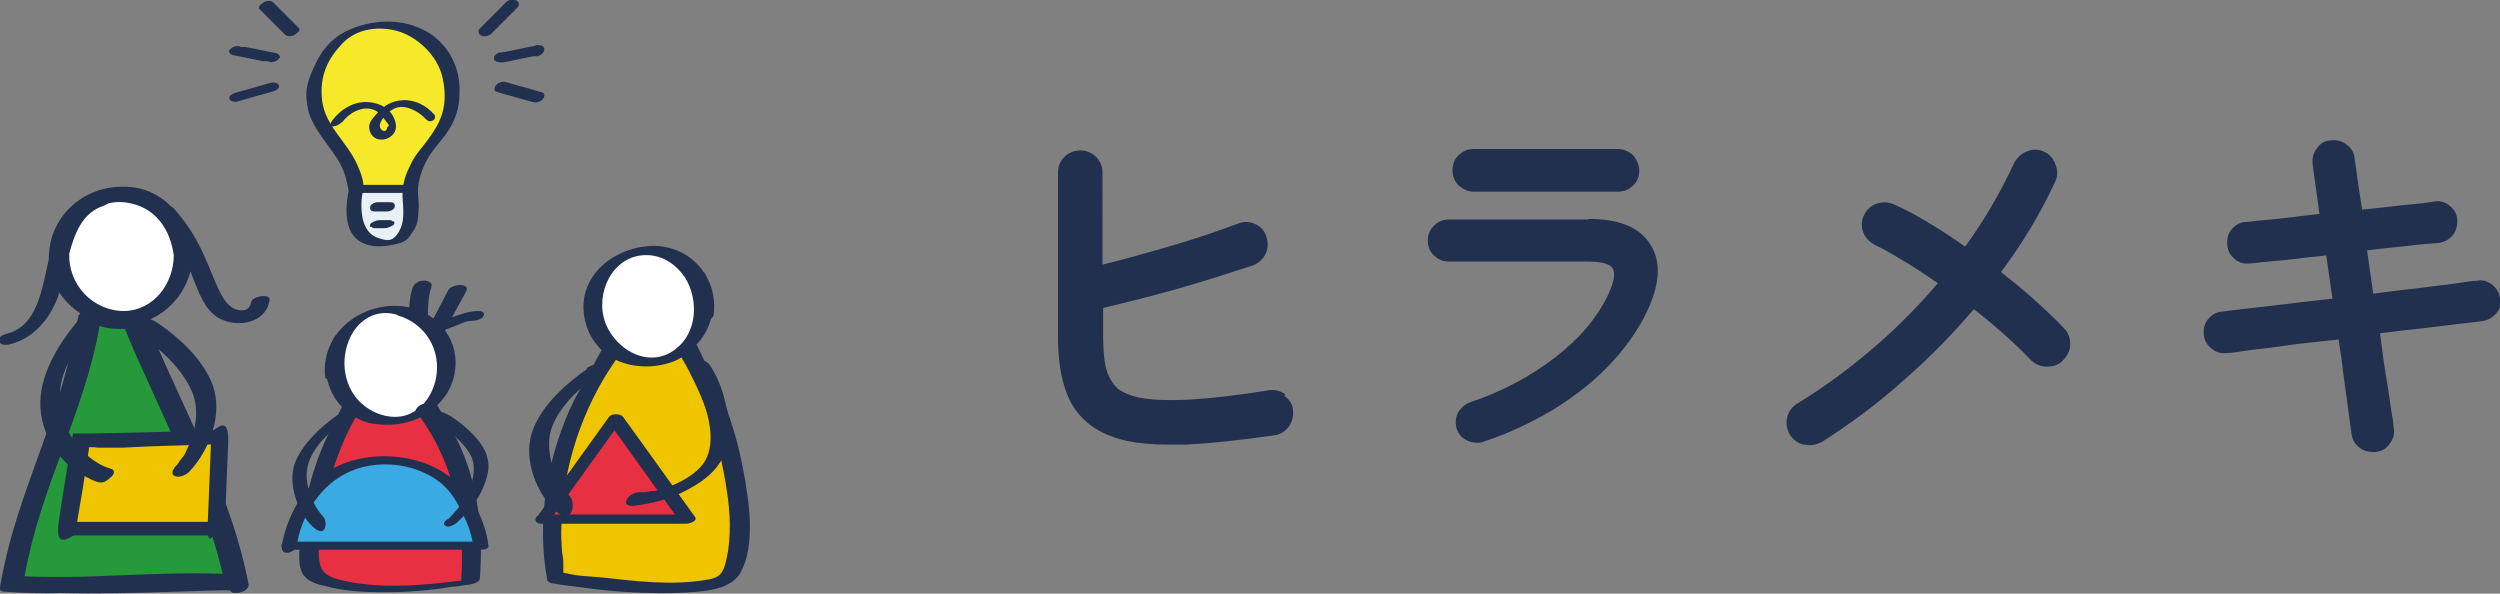 <svg xmlns="http://www.w3.org/2000/svg" viewBox="0 0 404.3 96"><rect x="0" y="0" width="404.3" height="96" fill="#808080" stroke="none"/><defs><style>.cls-2{fill:#fff}.cls-3{fill:#efc500}.cls-5{fill:#22304f}.cls-8{fill:#e73042}</style></defs><g id="_レイヤー_1" data-name="レイヤー_1"><path class="cls-5" d="M207.9 63.8c-.8-.6-1.7-.8-2.6-.7-5 .8-9.2 1.3-12.6 1.5-3.3.2-6 .1-7.9-.2-1.8-.3-3.2-.9-4.1-1.6-.7-.7-1.3-1.6-1.7-2.8-.4-1.3-.6-3.2-.6-5.6v-4.6c3.8-.9 7.8-1.9 11.7-3 4.3-1.2 8.6-2.6 12.6-3.9.9-.4 1.6-1 2-1.9.4-.9.4-1.8.1-2.7-.3-1-.9-1.7-1.9-2.1-.9-.4-1.8-.4-2.8 0-3.5 1.3-7.3 2.6-11.5 3.8-3.5 1-7 2-10.3 2.8V27.9c0-1-.4-1.9-1.1-2.6-1.4-1.3-3.6-1.3-5 0-.7.7-1.1 1.5-1.1 2.6v26.5c0 3 .3 5.7 1 8 .7 2.4 1.9 4.4 3.7 5.9 1.6 1.4 3.8 2.4 6.4 3 1.9.4 4.1.6 6.8.6h2.9c3.8-.2 8.6-.7 14.2-1.5 1-.1 1.8-.7 2.4-1.5.5-.8.7-1.7.6-2.5 0-1-.6-1.8-1.4-2.4zm49-28.3h-22.6c-.9 0-1.7.3-2.4 1s-1 1.5-1 2.4.3 1.8 1 2.4c.7.7 1.5 1 2.4 1h22.6c2.1 0 3.5.4 3.9 1.1.5.8.2 2.2-.7 4.2-1.8 3.8-4.7 7.2-8.6 10.2-3.9 3-8.5 5.5-13.6 7.2-.9.3-1.6.9-2.1 1.7-.4.8-.5 1.8-.2 2.7.3.9.9 1.5 1.8 1.9.5.2 1 .3 1.5.3s.7 0 1.1-.2c4-1.3 7.7-3.1 11.1-5.1 3.4-2.1 6.4-4.4 9-7.1 2.6-2.7 4.7-5.6 6.2-8.7 2.1-4.4 2.4-8 .7-10.8-1.7-2.9-5.1-4.3-10.1-4.3zM238.3 31h23.3c1 0 1.8-.3 2.5-1 .7-.6 1-1.5 1-2.4s-.4-1.8-1-2.5c-.7-.6-1.5-1-2.5-1h-23.3c-.9 0-1.7.3-2.4 1-.7.6-1 1.5-1 2.5s.4 1.8 1 2.4c.7.6 1.5 1 2.4 1zm90.4 17.2c-1.6-1.4-3.3-2.8-5.1-4.2 3.6-4.8 6.5-9.7 8.8-14.7.4-.9.4-1.8 0-2.7-.3-1-1-1.7-1.9-2.1-.9-.4-1.8-.4-2.7 0-.9.3-1.6 1-2.1 1.9-2.1 4.6-4.8 9.2-7.9 13.5-1.8-1.3-3.6-2.5-5.3-3.5-2.2-1.4-4.3-2.5-6.1-3.3-.9-.4-1.8-.5-2.8-.2-1 .3-1.7 1-2.1 1.8-.5.9-.5 1.9-.2 2.8.3.9 1 1.6 1.9 2.1 1.7.8 3.5 1.9 5.5 3.1 1.6 1 3.1 2 4.7 3.1-3 3.5-6.3 6.9-9.9 10-4 3.5-8.3 6.7-12.9 9.5-.8.5-1.4 1.3-1.6 2.3-.2 1 0 1.9.5 2.8.6.8 1.3 1.3 2.2 1.5.3 0 .6.1 1 .1.6 0 1.2-.2 1.9-.5 4.7-3 9.3-6.4 13.6-10.3 4-3.5 7.7-7.3 11-11.2 1.6 1.2 3.1 2.5 4.6 3.8 1.8 1.6 3.3 3 4.6 4.4.7.7 1.6 1.1 2.6 1.1s2-.3 2.6-1c.7-.7 1.2-1.6 1.2-2.6s-.3-1.9-1-2.6c-1.3-1.4-3-3-4.9-4.7zm75.6.2c0-.9-.5-1.7-1.2-2.3-.7-.6-1.6-.9-2.5-.7-.7 0-2 .2-3.9.5-1.8.2-4 .5-6.4.8-2.1.2-4.2.5-6.5.8l-1-7c2.2-.3 4.3-.5 6.3-.7 2.3-.3 4-.4 5.2-.5.9-.1 1.7-.5 2.3-1.2.6-.7.8-1.5.8-2.4 0-1-.5-1.8-1.2-2.4-.7-.6-1.6-.9-2.6-.7-1.1.2-2.9.4-5.2.6-2 .2-4.1.5-6.4.7l-.7-4.6c-.2-1.7-.4-2.9-.5-3.5 0-1-.5-1.8-1.3-2.4-.7-.6-1.6-.8-2.5-.7-1 0-1.8.5-2.3 1.3-.6.7-.8 1.6-.7 2.6l1.1 8c-1.5.2-2.9.3-4.2.5-1.8.2-3.4.4-4.8.5-1.4.1-2.4.3-2.9.3-.9 0-1.7.5-2.3 1.2-.6.7-.8 1.6-.7 2.6.1.9.5 1.6 1.2 2.2.7.6 1.5.8 2.5.7.6 0 1.7-.2 3-.3 1.4-.1 3-.3 4.9-.5 1.4-.2 2.9-.3 4.4-.5l1 7c-2.4.3-4.7.5-6.9.8-2.7.3-5 .6-6.9.8-1.9.2-3.3.4-4 .5-.9 0-1.7.5-2.3 1.2-.6.7-.8 1.6-.7 2.6.1.9.6 1.7 1.3 2.2.7.6 1.5.8 2.5.7.6 0 1.9-.2 3.8-.5 2-.2 4.3-.5 7-.9 2.3-.3 4.7-.5 7.2-.8.3 2 .6 4 .8 5.8.3 2.3.6 4.3.8 5.9.2 1.6.4 2.8.5 3.6.1.9.6 1.7 1.3 2.2.6.5 1.4.7 2.2.7h.4c1-.1 1.8-.6 2.3-1.4.6-.8.8-1.6.6-2.5 0-.7-.2-1.8-.5-3.5-.2-1.7-.5-3.6-.9-5.9-.3-1.8-.5-3.8-.8-5.9 2.4-.3 4.7-.6 6.8-.8l6.6-.8c1.8-.2 2.8-.3 3.2-.4.9-.1 1.6-.6 2.2-1.2.6-.7.9-1.6.7-2.5z"/><path class="cls-8" d="M68 67.1h-.2c-2.1 1.1-4.5 1.5-6.8 1.2-1.2-.1-2.4-.5-3.4-1.1l-.3-.2-.2.3c-2.9 5.3-4.9 11.5-5.6 18v.8c-.2 1.8-.5 4 .1 5.7.6 1.5 2.1 2 3.4 2.3 2.7.7 5.6.9 8.5.9s7.4-.4 11-.8h.3v-.3c.7-10.6-1.5-19.3-6.7-26.6l-.2-.2z"/><path class="cls-2" d="M58.2 65.5c.2.2.4.4.6.5 1.3 1 3.2 1.8 5.2 1.8s2-.2 3-.8c.1 0 .3-.2.4-.3l.2-.2v-.2c0-.2.4-.6 1-.8 1-1.1 1.7-2.7 2.1-4.3.9-4.8-1.8-9.2-6.4-10.6-2.9-.9-5.6.2-7.4 2.9-2.3 3.8-1.8 8.9 1.3 11.8z"/><path class="cls-5" d="M70.5 65.7c1.5-1.3 2.6-3.1 3-5.2.5-2.7-.1-5.1-1.5-7 0-.1.1-.2.2-.3.3 0 .6-.2.9-.3 1-.3 2.1-1 3.1-1 .6 0 1.7-.2 2-.8.3-.6-.3-.8-.8-.8-1.2 0-2.3.3-3.4.7l-.9.3c.8-1.4 1.5-2.8 2.3-4.2.7-1.4-2.3-1.2-2.9-.2-.8 1.5-1.6 3.1-2.4 4.6l-.9-.6c0-1.6.1-3.1.6-4.6.2-.7-.9-1-1.4-.9-.7 0-1.5.5-1.7 1.2-.3 1-.5 2.1-.5 3.1-1.1-.2-2.2-.3-3.4-.2-3.4.3-6.5 2-8.4 4.6l-.2.2c-.1.2-.3.5-.4.7-1 1.8-1.5 3.9-1.2 6.1 0 0 .1.1.3.2.4 1.7 1.2 3.3 2.4 4.5l-2.4 4.8c-2.3 4.9-3.7 10.3-4.2 15.7-.2 1.8-.7 4.7.2 6.4.6 1.2 2.1 1.7 3.3 2 .2 0 .3 0 .5.1 4.7 1.4 14 1.2 20.3.1.8 0 1.6-.2 2.4-.3.5 0 2.1-.3 2.2-1 .6-7.9-.3-15.6-3.7-22.5l-3.2-5.6zm4 28.2c-6.3.8-13.3 1.4-19.4-.1-1.3-.3-2.7-.8-3.2-2.1-.7-1.8-.2-4.5 0-6.3.7-6.2 2.5-12.4 5.6-17.9 1 .6 2.2 1 3.5 1.1 2.4.3 4.9-.1 7-1.1 5.6 7.9 7.2 16.9 6.6 26.4zM64.3 51c4.5 1.3 7.1 5.6 6.2 10.2-.3 1.5-1 3-2 4.1-.7.2-1.2.7-1.3 1.1-.1.1-.3.2-.5.3-2.4 1.4-5.7.6-7.8-1.1-.2-.2-.4-.3-.6-.5-3-2.9-3.4-7.8-1.2-11.4 1.5-2.3 4-3.7 7.1-2.8z"/><path class="cls-2" d="M20.1 50.6c5.2 0 8.4-4.9 8.3-9.3-.6-4.7-3.2-7.9-7.1-8.7-1.3-.3-2.6-.3-3.9 0-.2.1-.4.3-.7.4-3.6 1.1-4.9 4.6-5.7 7.9 0 2.6.9 5.1 2.7 7 1.7 1.8 4.1 2.7 6.5 2.7z"/><path d="M26.5 65c-1.9-4.1-3.8-8.4-5.6-12.6v-.2h-.3c-1.7.1-3.4 0-5-.6h-.4v.2C14 59 11.5 66 9 72.7c-2.5 6.8-5 13.8-6.2 21.1v.3h.3c2.5.2 5 .2 7.5.2 3.3 0 6.7-.2 10-.3 5.3-.2 10.9-.5 16.3-.2h.4v-.4c-2.2-10-6.5-19.4-10.7-28.5z" fill="#26993a"/><path class="cls-5" d="M38.6 95h-1.7c-5.4-.3-10.9-.1-16.2.1-3.2.1-6.6.3-10 .3-2.8 0-5.2 0-7.5-.2H1.7l.2-1.5c1.2-7.4 3.8-14.4 6.3-21.2 2.4-6.7 5-13.6 6.1-20.7l.3-1.6 1.5.5c1.4.5 3 .7 4.5.6h1l.4.8c1.7 4.2 3.7 8.5 5.5 12.5l-.9.4.9-.4c4.2 9.1 8.5 18.6 10.7 28.7l.4 1.7zM4 93.2c2 .1 4.2.1 6.6.1 3.4 0 6.7-.2 9.9-.3 5.1-.2 10.3-.4 15.5-.2-2.2-9.5-6.4-18.6-10.4-27.4-1.8-4-3.7-8-5.4-12.2-1.4 0-2.8 0-4.1-.5-1.2 7-3.7 13.8-6.1 20.3-2.4 6.5-4.8 13.2-6 20.1z"/><path class="cls-5" d="M24.4 51.6c3.2-1.5 5.5-4.3 6.4-7.7 1 2.4 1.8 5.3 3.8 7 2.7 2.3 8.4 1.8 9-2.4.2-1.1-2.9-.6-3 .4-.3 1.8-2.4 1.5-3.5.5-.8-.7-1.3-1.7-1.8-2.7-.7-1.5-1.3-3.2-2-4.7-1.3-3.1-3-5.9-5.3-8.4 0 0-.2-.1-.3-.2-2-2-4.7-3.3-8-3.2-6.5 0-11.9 5.1-11.8 11.7C6.8 46.6 6.1 52.8 1 54c-1.9.5-1.4 2.1.5 1.7 3.8-.9 6.4-3.9 7.8-7.5l.3-.9c.9 1.4 2.1 2.5 3.4 3.4l-.3.3-1.4 6.5C8.4 70.2 2.1 81.9 0 95v.3c0 .2.3.4.9.4 2.9.2 5.9.3 8.8.2 12 .3 24.9-.6 27.5-.4.4.9 3.2.2 3-1-2.6-13.7-9.3-25.9-14.8-38.6l-1.1-4.3zM11.2 41c.9-3.4 2.2-6.6 5.5-7.7.3-.1.6-.3.8-.4 1.2-.3 2.4-.3 3.7 0 4.2.9 6.4 4.5 6.9 8.4 0 4.5-3.2 8.9-8 9-5.1 0-9.1-4.3-8.9-9.3zm-8 52.9c2.4-14.5 10-27.4 12.4-42 1.6.6 3.3.8 5.1.6 5.5 13.6 13.1 26.6 16.2 41-11.2-.5-22.5 1-33.7.3z"/><path class="cls-3" d="M110.4 57.6l-.2-.3-.3.2c-.6.4-1.3.6-2 .9-2.8.9-5.8.7-8.3-.4h-.2c0-.1-.2.1-.2.1-5.5 7.8-8.6 17.4-8.8 26.9 0 1.5 0 3 .2 4.4 0 .6.1 1.1.2 1.7v1.3l-.7.5h1l.4.1c1.3.4 2.8.5 4.3.6.6 0 1.1 0 1.7.1h.7c3.3.4 6.7.8 10.1.8 1.9 0 3.9-.1 5.8-.4 2.7-.4 3.2-1.3 3.8-3.8.7-3.2.7-6.7 0-11.4-1.2-8-3.8-15.4-7.4-21.4z"/><path class="cls-2" d="M103 57.7c.8.3 1.6.4 2.3.4 1.4 0 2.8-.5 4-1.4 3.8-2.9 3.9-8.4 1.7-11.9-1.4-2.2-3.4-3.5-5.7-3.8-2.4-.3-4.5.5-6.1 2.3-1.8 2.1-2.6 5.2-2 8 .7 2.9 3 5.5 5.8 6.5z"/><path class="cls-5" d="M112.6 55.8c1.1-1.2 2-2.7 2.4-4.3.2-.1.3-.3.4-.5.3-2.3-.1-4.4-1.1-6.2-.1-.2-.2-.5-.4-.7 0 0 0-.1-.1-.1-1.9-2.8-5.2-4.5-9-4.2-6 .5-11.4 5.1-10.3 11.5.4 2.2 1.4 4 2.8 5.3l-4.4 8c-4.4 9-6.2 19.5-4.4 29.2 0 .2.4.4.6.5 1.7.3 3.3.5 5 .7 9 1.3 17.3 1 20.3.5 2.1-.3 4.3-1.1 5.3-2.8 2.6-4.6 1.4-11.9.5-16.7-.7-3.8-1.8-7.6-3.2-11.2l-4.3-9zm4.9 34.5c-.5 2.5-1.1 3.2-3.5 3.5-5.4.9-11.1.2-16.5-.4-1.9-.2-4.1-.2-5.9-.7-.3 0-.4-.1-.5-.1V91c0-.6-.1-1.1-.2-1.7-.1-1.5-.2-2.9-.1-4.4.2-9.4 3.4-19 8.8-26.7 2.5 1.2 5.7 1.4 8.6.5.7-.2 1.4-.5 2-.9 3.8 6.4 6.2 13.9 7.3 21.3.6 3.7.8 7.6 0 11.3zm-12.2-49c2.4.3 4.2 1.7 5.5 3.6 2.2 3.6 2 8.9-1.6 11.6-4.6 3.5-10.5-.5-11.6-5.3-1.1-4.9 2.2-10.5 7.7-9.9z"/><path class="cls-8" d="M87.7 84l11.7-16.2L111.1 84H87.7z"/><path class="cls-5" d="M88.8 84.3c3.4-4.7 6.8-9.5 10.2-14.2.5-.7 1-1.3 1.5-2h-2.2c3.4 4.7 6.8 9.5 10.2 14.2.5.7 1 1.3 1.5 2l1.4-1.1H88c-.4 0-1.3.1-1.4.7s.5.8 1 .8H111c.4 0 1.9-.4 1.4-1.1-3.4-4.7-6.8-9.5-10.2-14.2s-1-1.3-1.5-2c-.5-.6-1.8-.5-2.2 0-3.4 4.7-6.8 9.5-10.2 14.2s-1 1.3-1.5 2c-.7 1 1.6 1.2 2.2.5z"/><path class="cls-5" d="M94.9 59.7c-3.4 2.4-7 5.6-8.6 9.5-1.8 4.3 0 9.7 3.1 13s3.8-.8 2.8-1.9c-2.6-2.8-4.4-7.8-2.8-11.6 1.4-3.3 4.5-6.1 7.1-7.9.5-.3 1.1-1 .6-1.6s-1.7 0-2.2.3zm17.1 1.4c.9 1.5 1.6 3.2 2.1 4.9.8 2.6 1.3 5.7.1 8.2s-5.1 4.5-8.3 5.2c0 0-.3 0 0 0h-.3c-.2 0-.4 0-.6.1-.3 0-.6.1-.9.1h-.8c-.7 0-1.7.6-2 1.3s.5 1 1.1.9c2.9-.3 6-1.1 8.6-2.5 2.1-1.1 4.2-2.5 5.5-4.6 1.6-2.5 1.7-5.4 1.1-8.3s-1.3-5-2.7-7.2-3.7.4-3.1 1.5z"/><path class="cls-3" d="M35.1 85.5H10.9l2.3-14.2 22.5-.6-.6 14.8z"/><path class="cls-5" d="M33.9 84.4H9.6c.8.7 1.7 1.5 2.5 2.2.4-2.4.8-4.7 1.2-7.1s.5-3.3.8-4.9l.2-1.5s.2-.8 0-.7c.2-.2 1.4 0 1.6 0h3.9c3.4-.2 6.9-.3 10.3-.4l6.6-.2-2.5-2.1c-.2 4.9-.4 9.9-.6 14.8s1.1 1.3 1.5 1.5 1.1.9 1.2.5c.2-4.9.4-9.9.6-14.8s-2-2.1-2.5-2.1c-6.6.2-13.1.4-19.7.5h-2.9c-.8 4.8-1.6 9.5-2.3 14.3s2 2.2 2.5 2.2h24.2c.4 0-.6-1-.7-1.1-.4-.4-1.2-1.2-1.8-1.2z"/><path class="cls-5" d="M22.7 54.2c3.2 2.2 6.5 5.2 8.2 8.8 1.3 2.8.9 5.9-.2 8.6s-1 2-1.6 2.9-.4.6-.7.9-.2.2-.2.3c.3-.4.2-.2.1-.1-.4.4-.7 1.1 0 1.4s1.8-.2 2.3-.7c3.3-3.5 5.5-9.3 3.8-14-1.5-4.1-5.3-7.6-8.8-10s-3.9 1.1-2.8 1.9zm-9.6-2.9c-2.9 3.3-5.6 7.4-6.4 11.8-.9 5.1 1.6 10.4 5.8 13.2 1 .6 2 1.2 3.1 1.6s1.7-.2 2.3-.7.8-1.2 0-1.4c-2.4-.7-4.6-2.6-6-4.6s-2.3-4.8-2.2-7.4c0-2.7 1.3-5.3 2.7-7.6s1.3-2 2.1-3 .5-.7.8-1 .6-.7.1-.1c1.5-1.7-1.3-1.8-2.3-.7z"/><path d="M46.7 88.2h31s-1.6-13.8-15.5-13.8c-13.6 0-15.5 13.8-15.5 13.8z" fill="#3aaae2"/><path class="cls-5" d="M46.7 88.9h31c.3 0 1.3 0 1.3-.6-.6-5.2-3.9-10.4-8.7-12.7-4.3-2.1-9.8-2.4-14.3-.8-3.6 1.3-6.5 3.9-8.3 7.3-1 1.9-1.8 4-2.1 6.1s2.3 1 2.4.1c.6-4.6 3.5-9.3 7.5-11.5 3.7-2.1 8.6-2.2 12.5-.6s5.4 3.9 6.8 6.8c.8 1.6 1.5 3.4 1.7 5.2l1.3-.6h-31c-.4 0-1.2 0-1.3.6s.8.7 1.2.7z"/><path class="cls-5" d="M54.6 67.1c-2.7 1.9-5.5 4.5-6.8 7.5s0 7.7 2.5 10.3 2.7-.6 2-1.3c-2.1-2.3-3.5-6.3-2.2-9.3 1.1-2.6 3.5-4.8 5.8-6.3.3-.2.8-.7.4-1.1s-1.2 0-1.6.2zm15.2 1.1c2.5 1.1 5.2 3.2 6.4 5.6s-.3 6.3-2.3 8.6-1.1 1.2-1.7 1.7-.5.8 0 1 1.2-.2 1.6-.5c1.8-1.6 3.5-3.6 4.4-5.9s1-3.4.5-5.1-2.3-3.6-3.9-4.9-2.2-1.6-3.4-2.1-2.7 1-1.6 1.5z"/><path d="M57.7 30.6h8.7s.2-4.7 4.6-9.6 2.3-16.3-8.4-16.7C51.9 3.9 51 14.4 51 14.4s1.6 7.5 4.2 10.2 2.5 6 2.5 6z" fill="#f5e929"/><path d="M57.7 30.6h8.7c0 2.4 1.3 8.4-4.6 8.5s-4.2-8.5-4.2-8.5z" fill="#e8f1f6"/><path class="cls-5" d="M57.8 31.2h7.1c.5 0 1.3-.2 1.6-.6s-.3-.7-.6-.7h-7.1c-.5 0-1.3.2-1.6.6s.3.7.6.7zm2.8 3h2c.2 0 .3 0 .5-.1.1 0 .3-.1.4-.2.1 0 .2-.2.3-.3 0-.2.1-.4 0-.6s-.4-.3-.7-.3h-2c-.2 0-.3 0-.5.1-.1 0-.3.1-.4.2-.1 0-.2.2-.3.3 0 .2-.1.4 0 .6s.4.3.7.3zm0 2.7H62c.3 0 .7 0 1-.2.1 0 .3-.1.4-.2.1 0 .2-.1.3-.2 0-.1.2-.3 0-.5h-.2c-.2-.2-.3-.2-.5-.2h-1.4c-.3 0-.7 0-1 .2-.1 0-.3.1-.4.2-.1 0-.2.1-.3.2 0 .1-.2.3 0 .5h.2c.2.2.3.2.5.2z"/><path class="cls-5" d="M58.7 30.8c.3-1.4-.4-2.9-.9-4.1-1.6-3.7-5.2-6.3-5.7-10.4s1-6.9 3.3-9.3 5.8-2.8 8.8-2 6.6 3.8 7.4 7.7 0 6.4-1.7 8.9-2.5 3-3.4 4.8-1.3 3-1.4 4.6.6 4.3-.5 6.3-2.1 1.6-3.4 1.2-2-1.4-2.4-2.6-.5-3.4-.1-5-2.3-.4-2.4.4c-.3 1.6-.4 3.4 0 5 .8 3.1 3.6 3.9 6.6 3.4s3-1 3.9-2.3.8-2.3.9-3.6-.2-2.3-.1-3.4c.2-2 1-4 2.1-5.6s2.5-2.9 3.4-4.7 1.2-3.3 1.2-5c.2-3.9-1.5-7.5-4.8-9.7C66 3.2 61.7 3 57.8 4.3s-5.7 3.6-7.1 6.7-1.3 4.4-.9 6.6 2.2 4.5 3.8 6.7 2.1 3.4 2.5 5.2.3 1.3.2 1.8c-.1.8 2.3.4 2.4-.4z"/><path class="cls-5" d="M55.4 19.7c1.5-2 4.6-3.2 6.4-.9s.9 1.2.8 1.9-.8.6-1.1 0 .3-1.4.7-1.9c.8-.9 1.8-1.6 3-1.5s2.7.9 3.6 1.9 2-.1 1.4-.7c-1.2-1.4-3.1-2.4-5-2.3s-3.1.9-4.2 2.1-1.5 1.8-1.2 2.9c.8 2.5 4.7 1.3 4.2-1.2s-2.8-3.5-4.9-3.5-4.1 1.3-5.3 2.9.9 1 1.3.5zM37.6 8.9c1.7.3 3.3.7 5 1h.7c.6.3 1.3.1 1.7-.3s.3-.4.2-.6-.3-.3-.5-.4c-1.7-.3-3.3-.7-5-1H39c-.6-.3-1.3-.1-1.7.3s-.3.4-.2.6.3.3.5.4zM42 1.5l3.6 3.6.5.5c.4.4 1.2.3 1.6 0s1-.7.6-1.1L44.7.9l-.5-.5c-.4-.4-1.2-.3-1.6 0s-1 .7-.6 1.1zm-3.5 14.9c1.6-.5 3.2-.9 4.9-1.4l.7-.2c.4-.1 1.2-.5 1-1s-1-.5-1.4-.4c-1.6.5-3.2.9-4.9 1.4l-.7.2c-.4.1-1.2.5-1 1s1 .5 1.4.4zm48.1-9c-1.7.3-3.3.7-5 1s-.5 0-.7.1c-.5 0-1.2.6-1 1.1s1 .5 1.4.5c1.7-.3 3.3-.7 5-1h.7c.5-.2 1.2-.7 1-1.3s-1-.5-1.4-.5zM81.7.5l-3.6 3.6-.5.5c-.4.4-.2 1 .3 1.2s1.3 0 1.7-.5l3.6-3.6.5-.5c.4-.4.2-1-.3-1.2s-1.3 0-1.7.5zm5.8 14.4c-1.6-.5-3.2-.9-4.9-1.4l-.7-.2c-.6-.2-1.3 0-1.7.5s-.3 1 .3 1.1c1.6.5 3.2.9 4.9 1.4l.7.2c.6.2 1.3 0 1.7-.5s.3-1-.3-1.1z"/></g></svg>
